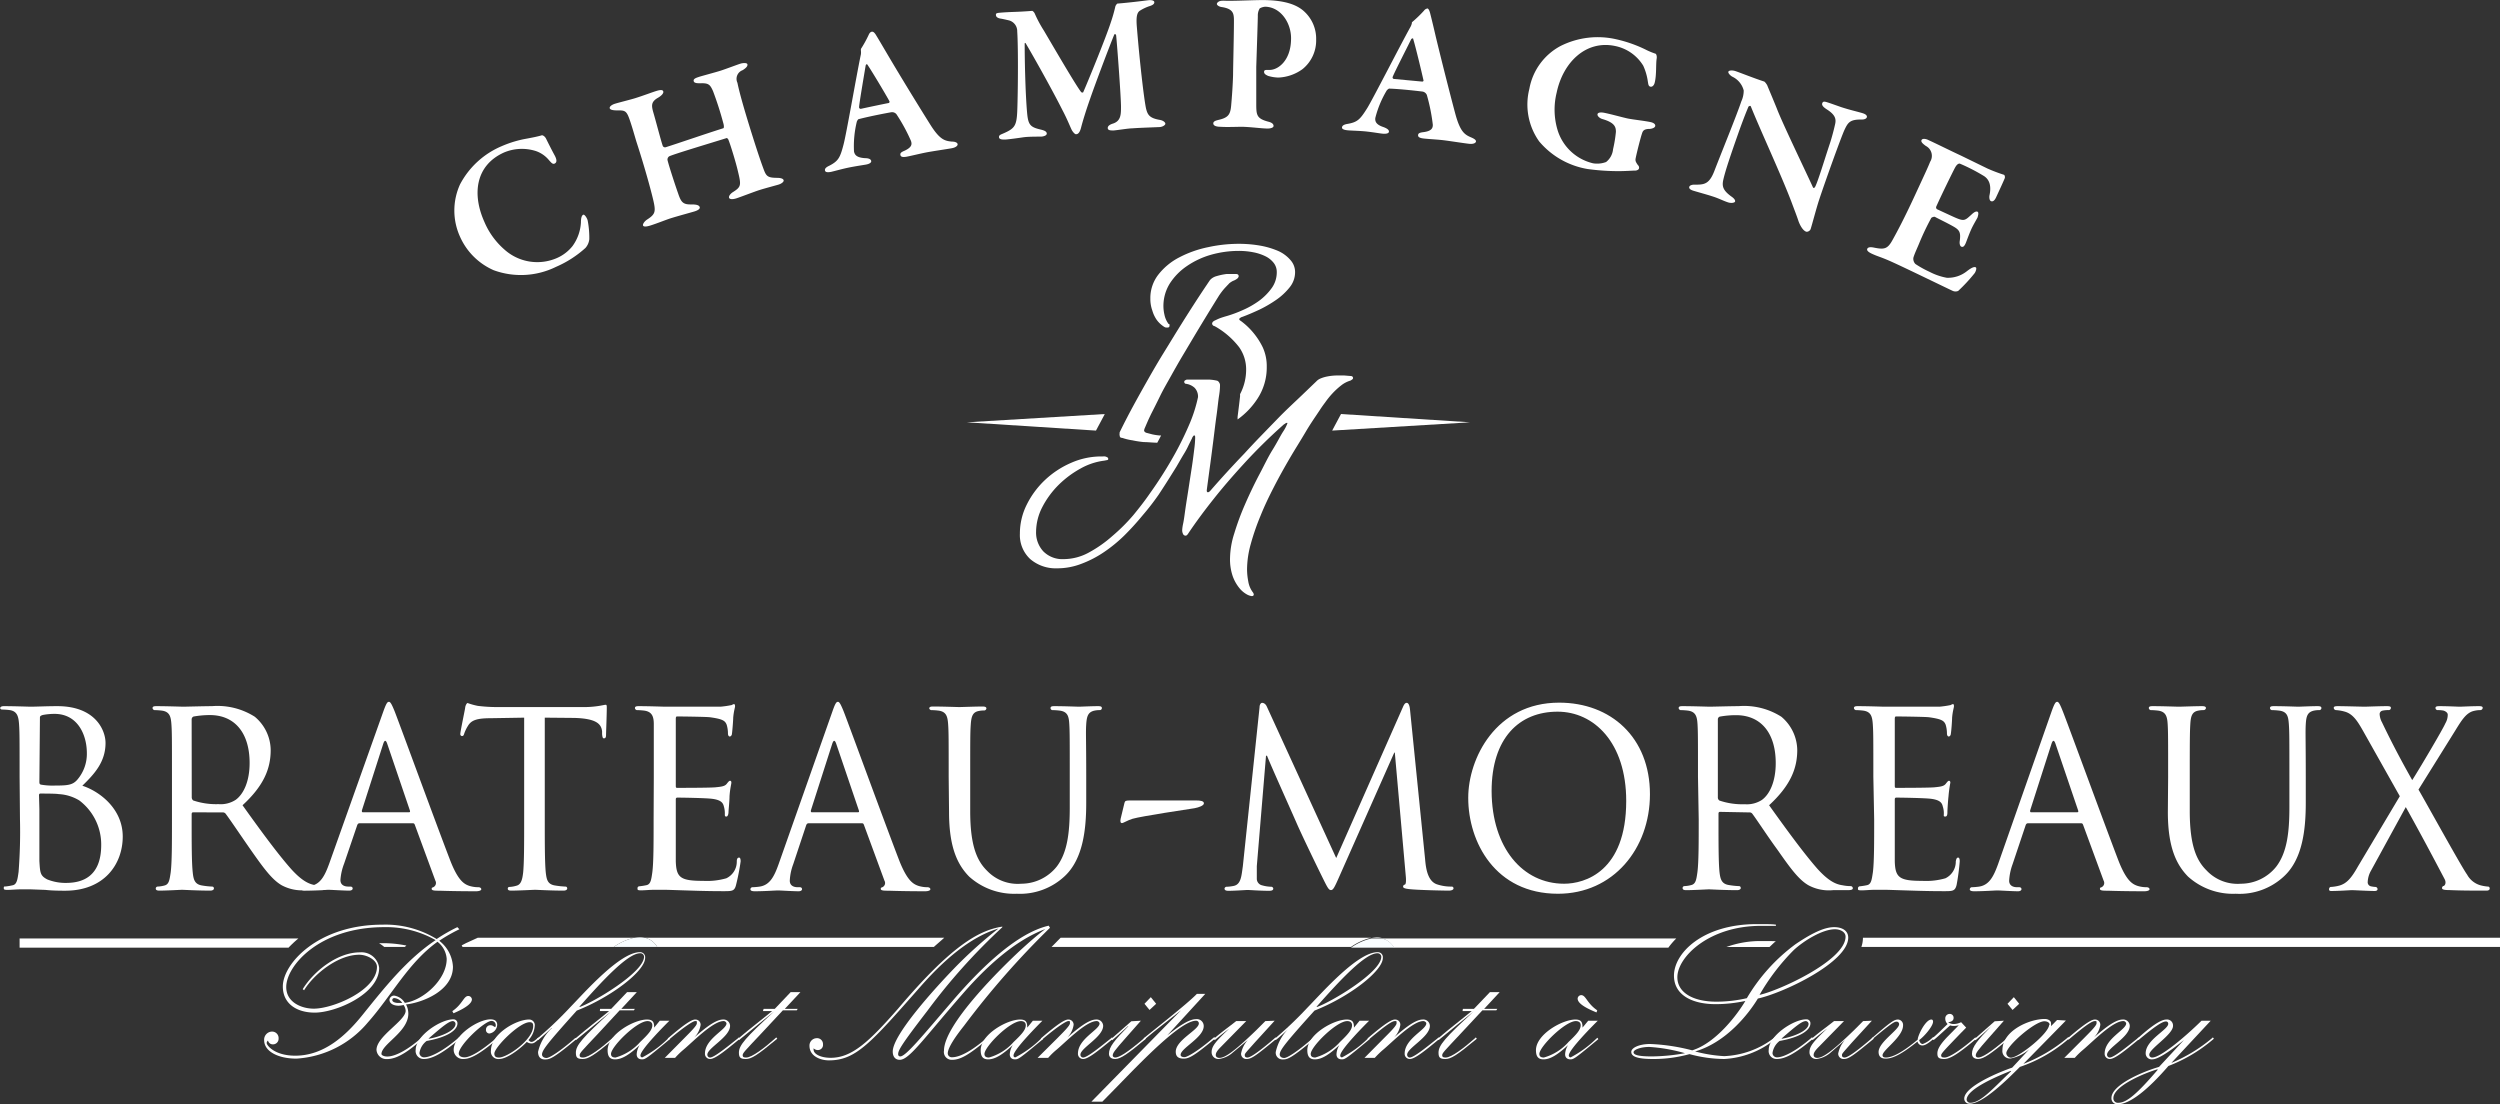 <svg xmlns="http://www.w3.org/2000/svg" viewBox="0 0 271.72 120.02"><rect x="0" y="0" width="271.72" height="120.02" fill="#333333" stroke="none"/><defs><style>.cls-1{fill:none;}.cls-2{fill:#fff;}.cls-3{fill:#f9fdff;}</style></defs><g id="Calque_2" data-name="Calque 2"><g id="Calque_1-2" data-name="Calque 1"><path class="cls-1" d="M34.85,108.08c1.65-.31,4-1.54,4.46-2.52a.68.68,0,0,0-.22,0C37.68,105.51,35.84,106.79,34.85,108.08Z"/><path class="cls-1" d="M46.65,105.38c-.39.4-.75.82-1.11,1.26A4.71,4.71,0,0,0,46.65,105.38Z"/><path class="cls-1" d="M183.9,106.25c0,.61,1.11,1,2.64,1a13.83,13.83,0,0,0,2.33-.21,23.63,23.63,0,0,1,3.42-4.17H187.6C185.18,103.83,183.9,105.45,183.9,106.25Z"/><path class="cls-1" d="M42.67,104.15q.63-.63,1.29-1.23h-2.2A3.22,3.22,0,0,1,42.67,104.15Z"/><path class="cls-1" d="M208.12,110.17l-.36-.31a2.76,2.76,0,0,1,.31.37Z"/><path class="cls-2" d="M71.43,102.92H101.5c.39-.35.76-.66,1.13-1H70.1A2.09,2.09,0,0,1,71.43,102.92Z"/><path class="cls-2" d="M114.29,102.92h32.55a6.27,6.27,0,0,1,2.21-1H115.28l-.07.07C114.89,102.31,114.6,102.62,114.29,102.92Z"/><path class="cls-2" d="M182.19,102h-32a2.07,2.07,0,0,1,1.32,1h29.82A8.14,8.14,0,0,1,182.19,102Z"/><path class="cls-2" d="M271.72,102.92v-1H202.48a3.13,3.13,0,0,1-.17,1Z"/><path class="cls-2" d="M192.41,102.28h-1a10.8,10.8,0,0,0-3.78.65h4.69c.23-.21.44-.43.69-.63Z"/><path class="cls-2" d="M41.2,102.52a3.78,3.78,0,0,1,.56.4H44l.17-.15A12.62,12.62,0,0,0,41.2,102.52Z"/><path class="cls-2" d="M50.18,102.75l.09.17H66.72a6.27,6.27,0,0,1,2.21-1h-17l-1.29.59Z"/><path class="cls-2" d="M32.43,102H2.13v1H31.36A12.54,12.54,0,0,1,32.43,102Z"/><path class="cls-3" d="M149.69,101.89a3.58,3.58,0,0,0-.64.07h1.17A2.26,2.26,0,0,0,149.69,101.89Z"/><path class="cls-3" d="M69.57,101.89a3.58,3.58,0,0,0-.64.07H70.1A2.26,2.26,0,0,0,69.57,101.89Z"/><path class="cls-3" d="M150.22,102h-1.17a6.27,6.27,0,0,0-2.21,1h4.7A2.07,2.07,0,0,0,150.22,102Z"/><path class="cls-3" d="M71.43,102.92a2.09,2.09,0,0,0-1.33-1H68.93a6.27,6.27,0,0,0-2.21,1Z"/><path class="cls-2" d="M49.93,101a17.82,17.82,0,0,0-2.19,1.25,3.8,3.8,0,0,1,1.49,2.82c0,2.65-3.39,3.92-5.1,4.1a2.15,2.15,0,0,1,.25,1c0,2-2.92,3.31-2.92,4.39,0,.1.22.27.63.27,1,0,2.43-.92,3.61-1.94l.14-.13.11.15-.13.1c-1.14,1-2.51,2.1-3.75,2.1a1.08,1.08,0,0,1-1.15-1c0-1.49,3.17-3.16,3.17-4.25a1.16,1.16,0,0,0-.23-.63,2.38,2.38,0,0,1-.53.08c-.57,0-1-.24-1-.65a.5.5,0,0,1,.51-.45A1.63,1.63,0,0,1,44,109c2-.27,4.55-2.53,4.55-4.78a2.58,2.58,0,0,0-1-1.86c-3.19,2.29-5,5.88-7.58,8.78a11,11,0,0,1-7.75,3.92c-2,0-3.51-.79-3.51-2a.88.88,0,0,1,.83-.94.71.71,0,0,1,.74.76.61.61,0,0,1-.62.63.53.53,0,0,1-.53-.41.3.3,0,0,0-.14.27c0,.24.84,1.37,3.1,1.37,3.13,0,5.52-2.19,7.35-4.48,2.33-2.89,4.78-6,7.91-8.08a10.9,10.9,0,0,0-5.58-1.41c-7.06,0-10.66,4.21-10.66,6.51,0,1.66,1.66,2.35,3,2.35,2.1,0,6.86-2,6.86-4.55,0-.74-1.09-1.31-1.92-1.31-2.31,0-4.92,2.09-6,3.86l-.15-.12c1.19-1.94,3.76-4,6.21-4a1.93,1.93,0,0,1,2.1,1.69c0,2.84-4.71,4.86-7,4.86-2,0-3.47-1-3.47-2.84,0-2.51,3.88-6.72,10.82-6.72a10.64,10.64,0,0,1,5.9,1.56,18.47,18.47,0,0,1,2.25-1.29Zm-7.29,7.7c0,.19.29.31.67.31h.41a1.17,1.17,0,0,0-.86-.53A.21.21,0,0,0,42.64,108.73Z"/><path class="cls-2" d="M50,112.9l-.12.1c-1.66,1.37-2.84,2.1-3.82,2.1a.87.87,0,0,1-.88-1c0-1.53,2.72-3.31,4.07-3.31a.43.43,0,0,1,.47.45c0,.66-.94,1.47-3.35,1.9a2,2,0,0,0-.78,1.31.49.49,0,0,0,.49.47c.8,0,2.23-.82,3.68-2.06l.14-.13Zm-3.41,0,0,0c1.19-.19,2.92-.84,2.92-1.62a.31.31,0,0,0-.3-.3C48.79,111,48.13,111.53,46.6,112.86Zm2.57-3c1.13-.77,1.23-1.65,1.74-1.65a.4.4,0,0,1,.39.37c0,.47-.8,1-2,1.51Z"/><path class="cls-2" d="M54.07,112.9,54,113c-1.88,1.57-2.84,2.1-3.63,2.1a1,1,0,0,1-1.06-1c0-1.57,2.65-3.31,4-3.31.43,0,.73.17.73.6a1,1,0,0,1-.84.94.38.38,0,0,1-.38-.43.47.47,0,0,1,.47-.47c.32,0,.38.18.49.18s.1-.08.1-.18a.46.46,0,0,0-.45-.47c-.78,0-3.57,2.65-3.57,3.55,0,.22.22.41.63.41.63,0,1.82-.7,3.41-2.06l.14-.13Z"/><path class="cls-2" d="M58.12,111.51a2.53,2.53,0,0,1-.68,1.53c.13.14.19.2.33.2s.29-.08.61-.36l.14-.13.11.15-.13.1c-.42.37-.53.41-.75.41a.83.83,0,0,1-.49-.17c-.78.82-2.19,1.86-3,1.86a.81.81,0,0,1-.9-.92c0-1.79,2.73-3.37,4.14-3.37A.61.61,0,0,1,58.12,111.51Zm-4.39,3c0,.33.18.43.51.43.9,0,3.71-1.94,3.71-3.41,0-.16,0-.43-.38-.43C56.44,111.1,53.73,113.84,53.73,114.51Z"/><path class="cls-2" d="M60,111.73l-.05,0c-.36.35-.75.72-1.34,1.21l-.13.1-.12-.12.15-.13c.91-.79,2-1.75,3.45-3.3,1.65-1.7,5.43-6,7.59-6a.55.55,0,0,1,.57.62c0,1.43-3.65,4.24-7.43,5.73-3.2,3.56-3.78,4.31-3.78,4.78,0,.16.15.37.49.37s1.53-.78,3-2.06l.14-.13.1.15-.12.1c-2.47,2.06-2.8,2.1-3.31,2.1s-.73-.35-.73-.82A5,5,0,0,1,60,111.73Zm3-2.28c1.49-.51,7-3.76,7-5.47a.39.39,0,0,0-.43-.37c-1.33,0-4.06,2.94-6.59,5.8Z"/><path class="cls-2" d="M65.22,109.65h1.21l1.73-1.82h1.06l-1.69,1.82H69l-.1.16H67.35L65,112.35c-1.78,1.89-2,2.1-2,2.34s.18.25.38.25c.62,0,2-1.06,3.13-2.06l.14-.13.1.15-.12.1c-2.06,1.71-2.69,2.1-3.29,2.1s-.75-.16-.75-.69c0-.8.71-1.62,3.82-4.47l0,0c-1.23,1-2.47,2-3.68,3l-.12.1-.12-.12.14-.13c1.16-1,2.39-1.92,3.57-2.9v0h-1Z"/><path class="cls-2" d="M72.76,110.94c-.37.36-3.15,3.14-3.15,3.77a.19.19,0,0,0,.21.21,11.8,11.8,0,0,0,2.75-2l.14-.13.11.15-.13.1c-2.41,2-2.55,2.1-2.92,2.1s-.57-.22-.57-.55a2,2,0,0,1,.33-1h0c-1.08,1-1.9,1.55-2.68,1.55-.61,0-.81-.37-.81-1,0-1.71,2.86-3.33,4.28-3.33.68,0,.78.33.78.88h0l.61-.75Zm-6.35,3.61c0,.25.14.39.49.39a5.62,5.62,0,0,0,2.69-1.7c.92-.87,1.31-1.34,1.31-1.81,0-.31-.23-.45-.53-.45C69.18,111,66.41,113.77,66.41,114.55Z"/><path class="cls-2" d="M74.33,112.88c.63-.64,1.41-1.39,1.41-1.66s0-.24-.19-.24-1.06.51-2.73,1.92l-.13.1-.12-.12.15-.13c1.71-1.47,2.47-1.94,2.83-1.94a.57.57,0,0,1,.6.58,2.5,2.5,0,0,1-.68,1.36h0c.8-.69,2.21-1.94,3.11-1.94a.71.71,0,0,1,.77.68c0,1.22-2.47,2.41-2.47,3.14a.3.3,0,0,0,.29.31c.47,0,2-1.27,3-2.06l.14-.13.1.15-.12.1c-1.39,1.14-2.55,2.1-3.1,2.1a.56.56,0,0,1-.57-.59c0-1.61,2.34-2.59,2.34-3.27a.31.31,0,0,0-.32-.26c-1.17,0-3.43,2.35-4.39,3.14a8.54,8.54,0,0,0-.88.86H72.25Z"/><path class="cls-2" d="M83,109.65h1.21l1.73-1.82H87l-1.7,1.82H86.7l-.1.16H85.09l-2.37,2.54c-1.78,1.89-2,2.1-2,2.34s.18.25.39.25c.61,0,2-1.06,3.12-2.06l.14-.13.11.15-.13.1c-2.06,1.71-2.69,2.1-3.28,2.1s-.76-.16-.76-.69c0-.8.71-1.62,3.82-4.47l0,0c-1.23,1-2.47,2-3.68,3l-.12.1-.12-.12.14-.13c1.16-1,2.39-1.92,3.57-2.9v0h-1Z"/><path class="cls-2" d="M108.93,100.79a65.34,65.34,0,0,0-8.14,9.08c-2.74,3.56-3.17,4.27-3.17,4.7a.22.22,0,0,0,.23.25c.59,0,2.35-2.15,5.65-6s7.11-7.43,10.48-8.21l.14.23a91.35,91.35,0,0,0-9.35,10.66c-.86,1.08-1.76,2.36-1.76,3a.43.43,0,0,0,.47.41c.94,0,2.29-.84,3.58-1.94l.14-.13.1.15-.12.1c-1.78,1.47-2.74,2.1-3.7,2.1a.85.85,0,0,1-.88-1c0-2.88,6.25-9,8.29-10.9.88-.8,1.76-1.59,2.72-2.31l0,0c-3.37,1.25-6.51,4.23-8.82,6.86-4.33,4.94-5.94,7.35-7,7.35-.47,0-.76-.33-.76-.9,0-1.83,4.61-6.9,6.64-9a47.84,47.84,0,0,1,4.85-4.37l0,0c-3.16.94-6.1,3.61-8.49,6.33-5.39,6.12-7,8-9.94,8-.88,0-2.11-.43-2.11-1.59a.8.8,0,0,1,.76-.82.64.64,0,0,1,.71.66.56.56,0,0,1-.57.63.65.65,0,0,1-.45-.19.48.48,0,0,0,0,.15c0,.47.76.88,1.86.88,2.33,0,4.21-1.8,7.31-5.33,5.59-6.6,8.64-8.52,11.35-8.93Z"/><path class="cls-2" d="M113.3,110.94c-.36.36-3.14,3.14-3.14,3.77a.18.18,0,0,0,.2.21,11.56,11.56,0,0,0,2.76-2l.14-.13.11.15-.13.1c-2.41,2-2.55,2.1-2.92,2.1s-.57-.22-.57-.55a2,2,0,0,1,.33-1h0c-1.08,1-1.9,1.55-2.68,1.55-.61,0-.81-.37-.81-1,0-1.71,2.86-3.33,4.28-3.33.68,0,.78.33.78.88h0l.61-.75ZM107,114.55c0,.25.14.39.49.39a5.62,5.62,0,0,0,2.69-1.7c.92-.87,1.31-1.34,1.31-1.81,0-.31-.23-.45-.53-.45C109.73,111,107,113.77,107,114.55Z"/><path class="cls-2" d="M114.88,112.88c.63-.64,1.41-1.39,1.41-1.66s0-.24-.19-.24-1.06.51-2.73,1.92l-.13.1-.12-.12.14-.13c1.72-1.47,2.47-1.94,2.84-1.94a.56.56,0,0,1,.59.58,2.48,2.48,0,0,1-.67,1.36h0c.8-.69,2.21-1.94,3.1-1.94a.71.71,0,0,1,.78.68c0,1.22-2.47,2.41-2.47,3.14a.3.3,0,0,0,.29.31c.47,0,2-1.27,3-2.06l.14-.13.1.15-.12.1c-1.39,1.14-2.55,2.1-3.1,2.1a.56.56,0,0,1-.58-.59c0-1.61,2.35-2.59,2.35-3.27a.31.31,0,0,0-.32-.26c-1.17,0-3.43,2.35-4.39,3.14a7.64,7.64,0,0,0-.88.86h-1.15Z"/><path class="cls-2" d="M124,110.94l-1.65,1.87c-1.23,1.39-1.41,1.64-1.41,1.92,0,.13.14.21.27.21.4,0,1.24-.47,3.1-2.06l.14-.13.1.15-.12.1c-1.81,1.51-2.63,2.1-3.22,2.1-.39,0-.68-.18-.68-.57,0-.74.59-1.45,2.11-3l-.05,0c-.53.51-1.1,1-1.59,1.43l-.12.1-.12-.12.14-.13,2.06-1.81Zm.94-1.17-.55-.67.69-.72.58.72Z"/><path class="cls-2" d="M124.29,112.88l.14-.13c1.21-1,4.55-3.59,5.66-4.73H131l-4.13,4.51,0,0c.86-.67,2.23-1.76,3.11-1.76a.75.75,0,0,1,.85.76c0,1.24-2.51,2.39-2.51,3.12,0,.17.17.25.43.25s1.39-.61,3.08-2.06l.15-.13.1.15-.12.1c-2.13,1.77-2.72,2.1-3.29,2.1s-.88-.2-.88-.75c0-1.27,2.51-2.37,2.51-3.07a.29.29,0,0,0-.3-.3c-1.7,0-6,4.51-8.56,7.14l-1.63,1.66h-1.19l9.74-9.93,0,0c-1.24,1-2.49,1.94-3.86,3.09l-.12.1Z"/><path class="cls-2" d="M138.54,110.94l-2.16,2.37c-.88,1-1.09,1.18-1.09,1.36s.09.27.29.27c.41,0,1.61-.94,2.92-2.06l.14-.13.1.15-.12.1c-2,1.65-2.59,2.1-3.1,2.1a.57.57,0,0,1-.63-.59,3,3,0,0,1,.73-1.47h0L134,114.39a2.82,2.82,0,0,1-1.53.71.73.73,0,0,1-.78-.75c0-.64.45-1.17,1.92-2.56l0,0c-.49.37-1,.78-1.45,1.15l-.12.1-.13-.12.15-.13c.71-.61,1.53-1.2,2.3-1.81h1.09l-2.72,2.77c-.47.47-.59.7-.59.92s.22.31.39.31c.57,0,1.51-.59,4-3l1-1Z"/><path class="cls-2" d="M140.13,111.73l0,0c-.36.35-.75.72-1.34,1.21l-.13.1-.12-.12.14-.13c.92-.79,2-1.75,3.45-3.3,1.66-1.7,5.43-6,7.6-6a.55.55,0,0,1,.57.62c0,1.43-3.65,4.24-7.43,5.73-3.21,3.56-3.78,4.31-3.78,4.78,0,.16.14.37.49.37s1.53-.78,3-2.06l.15-.13.1.15-.12.1c-2.47,2.06-2.8,2.1-3.31,2.1a.73.73,0,0,1-.74-.82A5.06,5.06,0,0,1,140.13,111.73Zm3-2.28c1.49-.51,7-3.76,7-5.47a.4.4,0,0,0-.43-.37c-1.33,0-4.07,2.94-6.6,5.8Z"/><path class="cls-2" d="M148.81,110.94c-.37.36-3.14,3.14-3.14,3.77a.18.18,0,0,0,.2.21,11.77,11.77,0,0,0,2.76-2l.14-.13.1.15-.12.1c-2.41,2-2.55,2.1-2.92,2.1s-.57-.22-.57-.55a2,2,0,0,1,.32-1h0c-1.08,1-1.89,1.55-2.67,1.55-.61,0-.82-.37-.82-1,0-1.71,2.86-3.33,4.29-3.33.67,0,.78.33.78.88h0l.61-.75Zm-6.35,3.61c0,.25.14.39.49.39a5.68,5.68,0,0,0,2.7-1.7c.91-.87,1.3-1.34,1.3-1.81,0-.31-.22-.45-.53-.45C145.24,111,142.46,113.77,142.46,114.55Z"/><path class="cls-2" d="M150.38,112.88c.64-.64,1.41-1.39,1.41-1.66s0-.24-.18-.24c-.33,0-1.06.51-2.74,1.92l-.12.1-.12-.12.14-.13c1.72-1.47,2.47-1.94,2.84-1.94a.56.56,0,0,1,.59.58,2.48,2.48,0,0,1-.67,1.36h0c.79-.69,2.2-1.94,3.1-1.94a.71.71,0,0,1,.78.68c0,1.22-2.47,2.41-2.47,3.14a.29.29,0,0,0,.28.31c.47,0,2-1.27,3-2.06l.15-.13.1.15-.13.1c-1.38,1.14-2.55,2.1-3.1,2.1a.56.56,0,0,1-.57-.59c0-1.61,2.35-2.59,2.35-3.27,0-.14-.17-.26-.33-.26-1.16,0-3.43,2.35-4.39,3.14a9.69,9.69,0,0,0-.88.86H148.3Z"/><path class="cls-2" d="M159,109.65h1.2l1.74-1.82H163l-1.69,1.82h1.43l-.11.16h-1.51l-2.37,2.54c-1.77,1.89-2,2.1-2,2.34s.19.25.39.25c.61,0,2-1.06,3.13-2.06l.14-.13.1.15-.12.1c-2.06,1.71-2.7,2.1-3.29,2.1s-.75-.16-.75-.69c0-.8.71-1.62,3.81-4.47l0,0c-1.22,1-2.47,2-3.67,3l-.13.1-.12-.12.15-.13c1.16-1,2.38-1.92,3.57-2.9v0h-1Z"/><path class="cls-2" d="M173.66,110.94c-.37.36-3.15,3.14-3.15,3.77a.19.19,0,0,0,.21.21,11.8,11.8,0,0,0,2.75-2l.15-.13.1.15-.12.1c-2.41,2-2.56,2.1-2.92,2.1s-.57-.22-.57-.55a2,2,0,0,1,.32-1h0c-1.08,1-1.9,1.55-2.67,1.55-.62,0-.82-.37-.82-1,0-1.71,2.86-3.33,4.29-3.33.67,0,.77.33.77.88h0l.62-.75Zm-6.35,3.61c0,.25.14.39.49.39a5.62,5.62,0,0,0,2.69-1.7c.92-.87,1.31-1.34,1.31-1.81,0-.31-.22-.45-.53-.45C170.09,111,167.31,113.77,167.31,114.55Zm6.21-4.51c-1.25-.51-2.05-1-2.05-1.51a.4.4,0,0,1,.39-.37c.51,0,.61.88,1.74,1.65Z"/><path class="cls-2" d="M193,112.9l-.12.1a9.56,9.56,0,0,1-5.47,2.1,14.67,14.67,0,0,1-3.78-.53,14.53,14.53,0,0,1-4,.53c-1.84,0-2.33-.33-2.33-.77s.84-.86,2.06-.86a21.27,21.27,0,0,1,4.56.69c2.57-.79,4.9-3.88,5.78-5.37a15.4,15.4,0,0,1-3.23.35c-2.57,0-4.53-1-4.53-3.1,0-2.45,3.12-5.6,9-5.6,1.21,0,1.66,0,2.08.06v.13l-1.63,0c-5.63,0-9.08,3.38-9.08,5.59,0,1.63,1.65,2.65,4.24,2.65a14.76,14.76,0,0,0,3.31-.38,19.73,19.73,0,0,1,5.31-5.88c2-1.35,3.24-1.84,4.18-1.84s1.53.43,1.53,1.14c0,2.66-7,6-9.82,6.62-1,1.65-3.41,4.75-6.82,5.75v0a15.56,15.56,0,0,0,3.15.51,9.51,9.51,0,0,0,5.37-1.94l.14-.13Zm-13.45,1.92a21.26,21.26,0,0,0,3.59-.35v0a18.16,18.16,0,0,0-3.88-.68c-.92,0-1.71.29-1.71.58S178.09,114.82,179.54,114.82ZM199.44,101c-1.36,0-3.36,1.23-4.47,2.25a23.56,23.56,0,0,0-3.73,4.88c2.1-.45,9.35-3.74,9.35-6.33C200.59,101.28,200,101,199.44,101Z"/><path class="cls-2" d="M197.06,112.9l-.13.1c-1.65,1.37-2.83,2.1-3.81,2.1a.86.86,0,0,1-.88-1c0-1.53,2.71-3.31,4.06-3.31a.42.42,0,0,1,.47.45c0,.66-.94,1.47-3.35,1.9a2,2,0,0,0-.77,1.31.48.48,0,0,0,.49.47c.79,0,2.22-.82,3.67-2.06l.14-.13Zm-3.41,0,0,0c1.18-.19,2.92-.84,2.92-1.62a.32.32,0,0,0-.31-.3C195.83,111,195.18,111.53,193.65,112.86Z"/><path class="cls-2" d="M203.45,110.94l-2.17,2.37c-.87,1-1.08,1.18-1.08,1.36s.08.27.29.27c.41,0,1.61-.94,2.92-2.06l.14-.13.1.15-.12.1c-2,1.65-2.59,2.1-3.1,2.1a.58.58,0,0,1-.64-.59,3,3,0,0,1,.74-1.47h0l-1.55,1.35a2.85,2.85,0,0,1-1.54.71.72.72,0,0,1-.77-.75c0-.64.45-1.17,1.92-2.56l0,0c-.49.37-1,.78-1.45,1.15l-.13.1-.12-.12.14-.13c.72-.61,1.54-1.2,2.31-1.81h1.08l-2.71,2.77c-.47.47-.59.7-.59.92s.22.31.38.31c.58,0,1.52-.59,4-3l1-1Z"/><path class="cls-2" d="M203.41,112.88l.14-.13c2-1.73,2.33-1.94,2.76-1.94a.59.59,0,0,1,.53.64c0,1.26-2.23,2.67-2.23,3.24,0,.19.14.25.37.25.77,0,1.94-.68,3.45-1.94,0-.43.84-2.19,1.49-2.19.1,0,.18.07.18.23,0,.51-1,1.65-1.51,2,.06.27.21.43.39.43a2.9,2.9,0,0,0,1-.63l.14-.13.11.15-.13.1c-.51.43-.87.67-1.16.67a.54.54,0,0,1-.53-.43c-1.39,1.11-2.53,1.86-3.45,1.86-.45,0-.78-.18-.78-.73,0-1.06,2.23-2.41,2.23-3a.27.27,0,0,0-.25-.29c-.26,0-.49.1-2.53,1.8l-.12.1Z"/><path class="cls-2" d="M210,112.88l.14-.13c.43-.36,1.07-1,1.54-1.45a.77.77,0,0,1-.25-.57.48.48,0,0,1,.47-.53.41.41,0,0,1,.43.45c0,.31-.31.43-.59.45a1,1,0,0,0,.59.2,1.9,1.9,0,0,0,.82-.2l.55.59-.6.61c-1.65,1.72-2.12,2.19-2.12,2.39s.1.25.39.25c.51,0,1.82-.88,3.18-2.06l.15-.13.1.15-.12.1c-1.9,1.59-2.74,2.1-3.37,2.1s-.74-.2-.74-.61.25-.94,1.15-1.86l1.18-1.2,0,0a2,2,0,0,1-.53.08,1.27,1.27,0,0,1-.41-.06c-.59.51-1.22,1.12-1.67,1.49l-.13.1Z"/><path class="cls-2" d="M217.8,110.94l-1.65,1.87c-1.23,1.39-1.41,1.64-1.41,1.92,0,.13.14.21.26.21.41,0,1.25-.47,3.11-2.06l.14-.13.1.15-.12.1c-1.82,1.51-2.63,2.1-3.23,2.1-.38,0-.67-.18-.67-.57,0-.74.59-1.45,2.1-3l0,0c-.53.51-1.1,1-1.59,1.43l-.12.1-.12-.12.14-.13,2.06-1.81Zm.94-1.17-.55-.67.69-.72.58.72Z"/><path class="cls-2" d="M224.54,110.92l-4.62,4.71,0,0a16.86,16.86,0,0,0,4.74-2.79l.14-.13.11.15-.13.1a15.79,15.79,0,0,1-5.24,3c-1.31,1.31-4,4-5.45,4a.55.55,0,0,1-.6-.55c0-1.35,3.94-2.94,5.21-3.37l1.86-2,0,0a4.38,4.38,0,0,1-2,1,.81.81,0,0,1-.92-.92c0-2.08,2.9-3.37,4.61-3.37.35,0,.67.19.67.45a1.47,1.47,0,0,1,0,.33h0l.66-.67Zm-6,5.47c-1,.41-4.79,1.9-4.79,3.14a.39.39,0,0,0,.43.33c1.12,0,2.59-1.72,4.41-3.43Zm4.23-5c0-.25-.26-.39-.57-.39-1.06,0-4.14,2.71-4.14,3.47a.53.53,0,0,0,.51.49C219.43,114.94,222.72,112.3,222.72,111.37Z"/><path class="cls-2" d="M226.46,112.88c.63-.64,1.41-1.39,1.41-1.66s0-.24-.19-.24c-.32,0-1.06.51-2.73,1.92l-.13.1-.12-.12.15-.13c1.71-1.47,2.47-1.94,2.83-1.94a.57.57,0,0,1,.6.58,2.5,2.5,0,0,1-.68,1.36h0c.8-.69,2.21-1.94,3.11-1.94a.71.71,0,0,1,.77.68c0,1.22-2.47,2.41-2.47,3.14a.3.3,0,0,0,.29.31c.47,0,2-1.27,3-2.06l.14-.13.1.15-.12.1c-1.39,1.14-2.55,2.1-3.1,2.1a.56.56,0,0,1-.57-.59c0-1.61,2.34-2.59,2.34-3.27a.31.31,0,0,0-.32-.26c-1.17,0-3.43,2.35-4.39,3.14a8.54,8.54,0,0,0-.88.86h-1.14Z"/><path class="cls-2" d="M232.32,112.88l.14-.13c1.12-1,2.31-1.94,3-1.94a.65.65,0,0,1,.72.7c0,.94-2.58,2.47-2.58,3.12a.3.3,0,0,0,.33.31c.88,0,3.49-2.17,5.35-4h1L236,115.53h0a17.24,17.24,0,0,0,4.37-2.65l.15-.13.1.15-.12.1a16.58,16.58,0,0,1-4.82,2.86c-2.15,2.49-4.15,4.16-5.51,4.16a.64.64,0,0,1-.68-.69c0-1.39,3.33-2.84,5.17-3.37l2.71-2.92,0,0c-1.73,1.39-2.88,2.1-3.45,2.1a.65.65,0,0,1-.71-.67c0-1.45,2.45-2.55,2.45-3.19a.24.24,0,0,0-.25-.26c-.41,0-1.26.59-2.86,1.92l-.12.1Zm2.16,3.34c-1.14.33-4.78,1.76-4.78,3.13a.48.48,0,0,0,.54.51c.91,0,2.06-1,4.28-3.59Z"/><path class="cls-2" d="M2.13,84.42c0-4.12,0-4.87-.06-5.71s-.2-1.4-1-1.53a7.56,7.56,0,0,0-.85-.06c-.09,0-.2-.06-.2-.16s.11-.21.4-.21c1.13,0,2.75.06,2.89.06.59,0,1.76-.06,2.92-.06,4.17,0,5.24,2.65,5.24,4,0,2.09-1.24,3.4-2.52,4.65,1.9.62,4.39,2.52,4.39,5.52s-2,5.89-6.26,5.89c-.45,0-1.36,0-2.16-.09l-1.61-.06c-.06,0-.51,0-1,0s-1.11.06-1.5.06-.4-.06-.4-.22.06-.15.2-.15a6.71,6.71,0,0,0,.76-.13c.48-.09.54-.69.65-1.46a56.46,56.46,0,0,0,.15-5.74ZM4.28,85c0,.19.06.25.17.28A7.33,7.33,0,0,0,6,85.38c1.39,0,1.93-.06,2.44-.68a4.31,4.31,0,0,0,1-2.84c0-2-1-4.27-3.51-4.27a6.93,6.93,0,0,0-1.28.12c-.22.07-.31.13-.31.28Zm0,2.93c0,2.06,0,5.24,0,5.65.08,1.28.08,1.59.85,2a5.35,5.35,0,0,0,2.18.38C9,95.93,11,95.24,11,91.84A6,6,0,0,0,8.62,87a4.79,4.79,0,0,0-2.24-.69c-.31-.06-1.56-.06-2-.06-.08,0-.14.06-.14.18Z"/><path class="cls-2" d="M18.69,84.42c0-4.12,0-4.87-.06-5.71s-.2-1.34-1-1.47a7.56,7.56,0,0,0-.85-.06.25.25,0,0,1-.2-.22c0-.15.11-.21.4-.21,1.13,0,2.8.06,2.95.06s2.35-.06,3.11-.06a7.55,7.55,0,0,1,4.65,1.15,4.77,4.77,0,0,1,1.73,3.62c0,2-.73,3.86-3.06,6,2,2.8,3.77,5.21,5.22,6.86,1.33,1.5,2.15,1.75,2.78,1.84a4.29,4.29,0,0,0,.88.09.23.23,0,0,1,.22.22c0,.16-.14.22-.59.22H33.29a4.7,4.7,0,0,1-2.67-.53c-1.07-.62-2-1.9-3.4-3.9-1-1.43-2.15-3.15-2.69-3.87a.38.38,0,0,0-.34-.15L21,88.29c-.11,0-.17.06-.17.21v.63c0,2.56,0,4.61.12,5.71.08.77.22,1.27,1,1.4a8.7,8.7,0,0,0,1.1.12c.17,0,.2.13.2.22s-.11.22-.4.22c-1.36,0-2.94-.09-3.06-.09s-1.7.09-2.46.09c-.26,0-.4-.06-.4-.22a.21.21,0,0,1,.2-.22,3.34,3.34,0,0,0,.76-.12c.49-.13.54-.63.66-1.4.14-1.1.14-3.19.14-5.74Zm2.15,2.24A.43.43,0,0,0,21,87a7.76,7.76,0,0,0,2.75.4,3,3,0,0,0,1.87-.47c.85-.62,1.51-2,1.51-4,0-3.31-1.65-5.21-4.31-5.21a10.12,10.12,0,0,0-1.79.16.34.34,0,0,0-.2.31Z"/><path class="cls-2" d="M41.68,77.28c.32-.88.43-1,.6-1s.34.37.6,1c.45,1.13,4.45,12.07,6,16.1.9,2.37,1.58,2.71,2.12,2.9a3.32,3.32,0,0,0,1,.15c.14,0,.31.07.31.22s-.29.22-.57.22-2.21,0-3.94-.06c-.48,0-.88,0-.88-.19s.06-.12.17-.19a.51.51,0,0,0,.23-.71l-2.24-6.09c-.06-.12-.09-.15-.23-.15H39.08c-.12,0-.2.06-.26.22L37.4,93.87A6.09,6.09,0,0,0,37,95.65c0,.53.42.71.85.71h.22c.2,0,.26.1.26.22s-.14.22-.37.22c-.6,0-2-.09-2.24-.09s-1.5.09-2.52.09c-.32,0-.49-.06-.49-.22a.24.24,0,0,1,.23-.22,6.68,6.68,0,0,0,.74-.06c1.13-.15,1.61-1.09,2.1-2.43Zm2.78,11c.12,0,.12-.07.09-.19l-2.47-7.27q-.21-.6-.42,0l-2.33,7.27c0,.12,0,.19.09.19Z"/><path class="cls-2" d="M59.21,89.1c0,2.55,0,4.64.11,5.74.09.77.2,1.27,1,1.4a8.92,8.92,0,0,0,1.13.12c.17,0,.2.13.2.22s-.11.22-.4.22c-1.36,0-2.95-.09-3.09-.09s-1.84.09-2.58.09c-.28,0-.39-.06-.39-.22a.17.17,0,0,1,.19-.18,3.19,3.19,0,0,0,.74-.13c.51-.12.65-.66.74-1.43.11-1.1.11-3.19.11-5.74V78l-3.6.06c-1.56,0-2.15.22-2.52.85a4.17,4.17,0,0,0-.4.84c-.06.22-.14.25-.25.25a.2.2,0,0,1-.17-.22c0-.28.51-2.65.53-2.87s.17-.5.26-.5a7.36,7.36,0,0,0,1.11.31,17.26,17.26,0,0,0,2,.13h9.41a10.32,10.32,0,0,0,1.79-.13c.37-.06.6-.12.71-.12s.11.15.11.31c0,.81-.08,2.71-.08,3s-.12.34-.23.34-.17-.09-.2-.47l0-.28c-.08-.81-.62-1.4-3-1.47L59.21,78Z"/><path class="cls-2" d="M71.06,84.42c0-4.12,0-4.87,0-5.71s-.2-1.34-1-1.47a7.73,7.73,0,0,0-.85-.06.25.25,0,0,1-.2-.22c0-.15.11-.21.39-.21,1.14,0,2.75.06,2.9.06s5.38,0,6,0a10.31,10.31,0,0,0,1.13-.16c.12,0,.23-.12.34-.12s.12.12.12.25-.14.5-.2,1.24c0,.25-.09,1.44-.14,1.75,0,.13-.12.28-.23.28s-.2-.12-.2-.34a3.28,3.28,0,0,0-.14-.94c-.17-.43-.42-.62-1.79-.81-.42-.06-3.31-.09-3.6-.09-.11,0-.14.09-.14.28v7.2c0,.19,0,.28.14.28.32,0,3.6,0,4.17-.06s1-.09,1.22-.37.28-.34.37-.34.14.06.14.21-.14.6-.2,1.47c0,.53-.11,1.53-.11,1.71s-.06.5-.23.5-.17-.09-.17-.25a2.62,2.62,0,0,0-.11-.87c-.09-.37-.31-.69-1.28-.81-.68-.09-3.34-.13-3.77-.13-.14,0-.17.1-.17.19V89.1c0,.9,0,4,0,4.52.06,1.78.51,2.12,3,2.12a7.57,7.57,0,0,0,2.49-.28,2,2,0,0,0,1.14-1.84c0-.31.11-.41.25-.41s.17.22.17.41A24.74,24.74,0,0,1,80,96.18c-.17.68-.42.68-1.39.68-1.87,0-3.31-.06-4.33-.09s-1.71-.06-2.07-.06c-.06,0-.54,0-1.08,0s-1.05.06-1.45.06-.39-.06-.39-.22a.2.2,0,0,1,.19-.22,6.83,6.83,0,0,0,.77-.12c.48-.09.54-.63.65-1.4.14-1.1.14-3.19.14-5.74Z"/><path class="cls-2" d="M90.49,77.28c.31-.88.42-1,.59-1s.34.37.6,1c.45,1.13,4.45,12.07,6,16.1.91,2.37,1.59,2.71,2.13,2.9a3.26,3.26,0,0,0,1,.15c.14,0,.31.07.31.22s-.28.22-.57.22-2.21,0-3.94-.06c-.48,0-.88,0-.88-.19s.06-.12.17-.19a.5.5,0,0,0,.23-.71l-2.24-6.09c-.06-.12-.08-.15-.23-.15H87.88c-.11,0-.2.06-.26.22l-1.41,4.24a5.83,5.83,0,0,0-.37,1.78c0,.53.42.71.85.71h.23c.19,0,.25.1.25.22s-.14.22-.37.22c-.59,0-2-.09-2.24-.09s-1.5.09-2.52.09c-.31,0-.48-.06-.48-.22a.23.23,0,0,1,.22-.22,6.68,6.68,0,0,0,.74-.06c1.14-.15,1.62-1.09,2.1-2.43Zm2.78,11c.11,0,.11-.07.08-.19l-2.47-7.27q-.21-.6-.42,0l-2.33,7.27c0,.12,0,.19.09.19Z"/><path class="cls-2" d="M103.11,84.42c0-4.12,0-4.87-.06-5.71s-.2-1.34-1-1.47a7.56,7.56,0,0,0-.85-.06A.26.26,0,0,1,101,77c0-.15.12-.21.4-.21,1.13,0,2.64.06,2.86.06s1.79-.06,2.53-.06c.28,0,.42.06.42.21a.25.25,0,0,1-.23.22,2.72,2.72,0,0,0-.62.06c-.65.13-.79.6-.85,1.47s-.06,1.59-.06,5.71v3.71c0,3.84.77,5.43,1.85,6.49A4.6,4.6,0,0,0,111,96.05a4.94,4.94,0,0,0,3.86-1.87c1.16-1.53,1.41-3.71,1.41-6.42V84.42c0-4.12,0-4.87-.05-5.71s-.17-1.34-1-1.47a7.39,7.39,0,0,0-.85-.06.22.22,0,0,1-.19-.22c0-.15.11-.21.39-.21,1.11,0,2.55.06,2.7.06s1.36-.06,2.09-.06c.29,0,.4.06.4.21a.22.22,0,0,1-.2.22,2.72,2.72,0,0,0-.62.06c-.68.16-.82.6-.88,1.47s0,1.59,0,5.71v2.84c0,2.87-.34,6.08-2.32,7.95a7.1,7.1,0,0,1-5.22,1.93,7.31,7.31,0,0,1-5.19-1.87c-1.22-1.25-2.18-3.09-2.18-7Z"/><path class="cls-2" d="M130,87c.48,0,.85.06.85.31s-.54.44-1,.53c-.77.12-5.78.87-6.75,1.15-.54.16-1,.47-1.16.47s-.2-.18-.14-.47l.42-1.74c.06-.22.17-.25.63-.25Z"/><path class="cls-2" d="M154.89,93.37c.08.94.25,2.37,1.27,2.74a4.81,4.81,0,0,0,1.62.25.19.19,0,0,1,.2.19c0,.16-.23.25-.51.25-.57,0-3.35-.06-4.26-.16-.59-.06-.71-.15-.71-.28a.22.22,0,0,1,.17-.21c.15,0,.17-.44.12-.94L151.6,81.8h-.06l-6,13.53c-.51,1.16-.65,1.41-.88,1.41s-.37-.25-.85-1.22c-.65-1.31-2.3-4.71-2.92-6.14-.74-1.69-2.75-6.15-3.18-7.24h-.11l-1,12c0,.4,0,.9,0,1.34a.74.74,0,0,0,.59.75,3.91,3.91,0,0,0,1,.15.23.23,0,0,1,.2.19c0,.19-.17.25-.46.25-.93,0-2.12-.09-2.32-.09s-1.42.09-2.1.09c-.25,0-.42-.06-.42-.25a.24.24,0,0,1,.25-.19,4.6,4.6,0,0,0,.74-.09c.82-.16.85-1.12,1-2.12l1.82-17.31c0-.28.14-.47.28-.47s.37.09.51.41l7.54,16.46,7.26-16.43c.11-.25.23-.44.4-.44s.31.22.36.72Z"/><path class="cls-2" d="M169.46,76.37c5.62,0,9.87,3.78,9.87,9.95,0,5.93-4,10.82-10,10.82-6.83,0-9.75-5.64-9.75-10.41C159.57,82.45,162.57,76.37,169.46,76.37ZM170,96.05c2.24,0,6.75-1.31,6.75-9,0-6.36-3.52-9.7-7.46-9.7-4.17,0-7.17,2.87-7.17,8.64C162.15,92.18,165.52,96.05,170,96.05Z"/><path class="cls-2" d="M184.55,84.42c0-4.12,0-4.87-.05-5.71s-.2-1.34-1-1.47a7.73,7.73,0,0,0-.85-.06.25.25,0,0,1-.2-.22c0-.15.11-.21.39-.21,1.14,0,2.81.06,3,.06s2.36-.06,3.12-.06a7.55,7.55,0,0,1,4.65,1.15,4.8,4.8,0,0,1,1.73,3.62c0,2-.74,3.86-3.06,6,2,2.8,3.77,5.21,5.21,6.86,1.34,1.5,2.16,1.75,2.78,1.84a4.41,4.41,0,0,0,.88.09.24.24,0,0,1,.23.22c0,.16-.14.22-.6.22h-1.56a4.67,4.67,0,0,1-2.66-.53c-1.08-.62-2-1.9-3.4-3.9-1.05-1.43-2.16-3.15-2.7-3.87a.37.37,0,0,0-.34-.15l-3.17-.06c-.12,0-.17.06-.17.21v.63c0,2.56,0,4.61.11,5.71.09.77.23,1.27,1,1.4a8.64,8.64,0,0,0,1.11.12c.17,0,.2.13.2.22s-.12.22-.4.22c-1.36,0-2.95-.09-3.06-.09s-1.7.09-2.47.09c-.25,0-.39-.06-.39-.22a.2.2,0,0,1,.19-.22,3.43,3.43,0,0,0,.77-.12c.48-.13.54-.63.65-1.4.14-1.1.14-3.19.14-5.74Zm2.16,2.24a.4.4,0,0,0,.17.35,7.72,7.72,0,0,0,2.75.4,3,3,0,0,0,1.87-.47c.85-.62,1.5-2,1.5-4,0-3.31-1.64-5.21-4.31-5.21a10,10,0,0,0-1.78.16.32.32,0,0,0-.2.31Z"/><path class="cls-2" d="M203.61,84.42c0-4.12,0-4.87-.06-5.71s-.2-1.34-1-1.47a7.56,7.56,0,0,0-.85-.06.26.26,0,0,1-.2-.22c0-.15.12-.21.4-.21,1.13,0,2.75.06,2.89.06s5.39,0,6,0a10.7,10.7,0,0,0,1.13-.16c.11,0,.23-.12.34-.12s.11.12.11.25-.14.5-.2,1.24c0,.25-.08,1.44-.14,1.75,0,.13-.11.28-.22.28s-.2-.12-.2-.34a3.28,3.28,0,0,0-.14-.94c-.17-.43-.43-.62-1.79-.81-.43-.06-3.32-.09-3.6-.09-.11,0-.14.09-.14.28v7.2c0,.19,0,.28.14.28.31,0,3.6,0,4.17-.06s1-.09,1.22-.37.28-.34.36-.34.15.06.15.21a13.85,13.85,0,0,0-.2,1.47c-.06.53-.12,1.53-.12,1.71s0,.5-.22.5-.17-.09-.17-.25a2.41,2.41,0,0,0-.12-.87c-.08-.37-.31-.69-1.27-.81-.68-.09-3.35-.13-3.77-.13-.14,0-.17.1-.17.19V89.1c0,.9,0,4,0,4.52.05,1.78.51,2.12,3,2.12a7.6,7.6,0,0,0,2.5-.28,2,2,0,0,0,1.13-1.84c.06-.31.12-.41.26-.41s.17.22.17.41a24.74,24.74,0,0,1-.34,2.56c-.17.68-.43.68-1.39.68-1.87,0-3.32-.06-4.34-.09s-1.7-.06-2.07-.06c-.05,0-.54,0-1.08,0s-1,.06-1.44.06-.4-.06-.4-.22a.21.21,0,0,1,.2-.22,6.83,6.83,0,0,0,.77-.12c.48-.09.53-.63.65-1.4.14-1.1.14-3.19.14-5.74Z"/><path class="cls-2" d="M223,77.28c.32-.88.43-1,.6-1s.34.37.59,1c.46,1.13,4.46,12.07,6,16.1.9,2.37,1.58,2.71,2.12,2.9a3.3,3.3,0,0,0,1,.15c.15,0,.32.07.32.22s-.29.22-.57.22-2.21,0-3.94-.06c-.48,0-.88,0-.88-.19s.06-.12.17-.19a.51.51,0,0,0,.23-.71l-2.24-6.09c-.06-.12-.09-.15-.23-.15h-5.75c-.12,0-.2.06-.26.22l-1.42,4.24a6.15,6.15,0,0,0-.37,1.78c0,.53.43.71.85.71h.23c.2,0,.26.1.26.22s-.15.22-.37.22c-.6,0-2-.09-2.24-.09s-1.5.09-2.52.09c-.32,0-.49-.06-.49-.22a.24.24,0,0,1,.23-.22,6.68,6.68,0,0,0,.74-.06c1.13-.15,1.61-1.09,2.1-2.43Zm2.78,11c.12,0,.12-.07.09-.19l-2.47-7.27q-.21-.6-.42,0l-2.33,7.27c0,.12,0,.19.09.19Z"/><path class="cls-2" d="M235.65,84.42c0-4.12,0-4.87-.05-5.71s-.2-1.34-1-1.47a7.73,7.73,0,0,0-.85-.06.25.25,0,0,1-.2-.22c0-.15.11-.21.4-.21,1.13,0,2.63.06,2.86.06s1.78-.06,2.52-.06c.29,0,.43.06.43.21a.26.26,0,0,1-.23.22,2.72,2.72,0,0,0-.62.06c-.66.13-.8.6-.85,1.47S238,80.3,238,84.42v3.71c0,3.84.76,5.43,1.84,6.49a4.62,4.62,0,0,0,3.72,1.43,4.92,4.92,0,0,0,3.85-1.87c1.16-1.53,1.42-3.71,1.42-6.42V84.42c0-4.12,0-4.87-.06-5.71s-.17-1.34-1-1.47a7.56,7.56,0,0,0-.85-.06.23.23,0,0,1-.2-.22c0-.15.11-.21.4-.21,1.1,0,2.55.06,2.69.06s1.36-.06,2.1-.06c.28,0,.4.06.4.21a.23.23,0,0,1-.2.22,2.84,2.84,0,0,0-.63.06c-.68.16-.82.6-.87,1.47s0,1.59,0,5.71v2.84c0,2.87-.34,6.08-2.33,7.95A7.07,7.07,0,0,1,243,97.14a7.29,7.29,0,0,1-5.19-1.87c-1.22-1.25-2.19-3.09-2.19-7Z"/><path class="cls-2" d="M260.83,86.54l-4-7.11c-.57-1-1.05-1.78-1.9-2.06a4.49,4.49,0,0,0-1.05-.19.26.26,0,0,1-.23-.25c0-.12.11-.18.43-.18.7,0,2.72.06,2.92.06s1.58-.06,2.43-.06c.34,0,.43.06.43.18a.24.24,0,0,1-.23.25,2.73,2.73,0,0,0-.68.06.38.38,0,0,0-.31.41,2.05,2.05,0,0,0,.26.87c1,2.09,2,4,3.28,6.27.74-1.15,3.38-5.61,3.6-6.17a1.84,1.84,0,0,0,.26-.94c0-.19-.17-.34-.43-.44a3,3,0,0,0-.68-.06.23.23,0,0,1-.22-.25c0-.12.11-.18.42-.18.94,0,2,.06,2.21.06s1.25-.06,2.1-.06c.29,0,.4.06.4.18a.26.26,0,0,1-.26.25,2.93,2.93,0,0,0-.85.13c-.71.25-1.16.93-1.87,2.09l-4,6.42c.49.81,4.74,8.52,5.28,9.23a2.4,2.4,0,0,0,1.42,1.16,4.34,4.34,0,0,0,.85.15c.14,0,.19.1.19.22s-.11.22-.34.22c-1.53,0-2.72,0-4.08-.06-.65,0-.76-.1-.76-.22a.23.23,0,0,1,.14-.22c.14,0,.37-.31.14-.75-1.36-2.59-2.72-5.14-4.22-7.83l-3.83,7a2.72,2.72,0,0,0-.31,1.18.45.45,0,0,0,.39.44,2.64,2.64,0,0,0,.46.06.24.24,0,0,1,.22.25c0,.13-.14.19-.31.19-.59,0-2.24-.09-2.46-.09s-1.45.09-2.27.09c-.2,0-.23-.09-.23-.19s.06-.25.2-.25a4.59,4.59,0,0,0,.93-.15c.74-.22,1.25-.72,2-2.06Z"/><path class="cls-2" d="M57.29,15.06c.52-.1,1.07-.2,1.55-.34.13-.07.4.1.53.39.27.55.61,1.22.91,1.77s.22.8,0,.9-.38-.12-.61-.37a3.18,3.18,0,0,0-1.45-1,5,5,0,0,0-3.43.16c-3.12,1.4-3.49,4.54-2.15,7.53a8.23,8.23,0,0,0,2.16,3,5.34,5.34,0,0,0,5.72.95,4.43,4.43,0,0,0,1.71-1.31,4.81,4.81,0,0,0,.91-2.55c0-.54.1-.78.25-.85s.45.41.49.66a10,10,0,0,1,.17,2,1.7,1.7,0,0,1-.42.95A11.6,11.6,0,0,1,60.44,29a8.63,8.63,0,0,1-6.78.37A7.12,7.12,0,0,1,50,25.73a6.86,6.86,0,0,1,0-5.69,9.12,9.12,0,0,1,4.52-4.15A12,12,0,0,1,57.29,15.06Z"/><path class="cls-2" d="M72.36,16c1.4-.44,4.09-1.38,6.25-2.06.08,0,.1-.25,0-.57A36.19,36.19,0,0,0,77.5,9.91c-.32-.72-.48-.89-1.38-.86-.31,0-.66,0-.72-.22s.12-.33.59-.48c.27-.09,1.81-.5,2.34-.67s1.93-.7,2.18-.77.67-.1.72.07-.08.38-.52.65A1,1,0,0,0,80.15,9c.2,1,.72,2.87,1.64,5.79.63,2,1,3.06,1.26,3.74s.5.79,1.41.8c.4,0,.66.09.71.25s-.2.38-.57.49-1.48.4-2.1.6c-.45.14-2.06.76-2.47.89s-.74.11-.79-.07.15-.44.42-.61c.92-.58.91-.76.53-2.32-.19-.84-.78-2.78-1-3.32C79.14,15.07,79,15,79,15c-1.65.52-5.88,1.78-6.28,2a.43.43,0,0,0-.17.4c.19.77.93,3,1.15,3.61.33,1,.55,1.23,1.47,1.21.47,0,.81.06.88.29s-.31.39-.57.47-1.87.52-2.6.75c-.47.15-1.49.56-2.19.78-.54.17-.75.12-.8,0s.11-.42.43-.64c.83-.53.94-.81.77-1.71s-1-3.94-1.92-6.76c-.19-.62-.5-1.76-.8-2.57s-.51-.84-1.26-.83c-.51,0-.79-.07-.84-.23s.18-.37.55-.49c.56-.17,1.71-.45,2.25-.62.86-.27,1.77-.62,2.26-.77s.71-.13.76.05-.15.43-.55.67c-.81.46-.75.87-.5,1.72s.85,3.16,1,3.54A.27.27,0,0,0,72.36,16Z"/><path class="cls-2" d="M95.23,3.84c.29.47.88,1.48,1.31,2.21,1.8,3.05,4,6.59,4.62,7.57,1,1.57,1.54,1.7,2.3,1.77.38,0,.59.12.62.27s-.15.36-.63.45-2.13.33-2.79.46-1.51.34-2.06.45-.71,0-.74-.19.09-.3.48-.46c.82-.39.78-.73.67-1.06a19.1,19.1,0,0,0-1.58-2.9.62.62,0,0,0-.57-.21c-2.24.41-3.25.68-3.54.75-.06,0-.16.19-.19.26a11.17,11.17,0,0,0-.31,3.25c.08.42.35.67,1.18.73.44,0,.66.12.69.31s-.24.33-.58.39-.92.14-1.7.29-1.76.43-2.08.5c-.48.09-.63,0-.66-.14s0-.31.45-.52c1-.51,1.19-.89,1.55-2.26.31-1.12,1.42-7.59,1.9-9.86a1.59,1.59,0,0,0,0-.4c0-.06,0-.12,0-.18a12.69,12.69,0,0,0,.84-1.52c.09-.22.22-.33.33-.35S95,3.45,95.23,3.84ZM96.67,11c-.51-.93-1.94-3.31-2.37-3.94-.07-.14-.19-.08-.22.1-.18,1.09-.68,4-.71,4.49a.18.18,0,0,0,.19.18c.82-.18,2.39-.51,3.06-.64A.17.17,0,0,0,96.67,11Z"/><path class="cls-2" d="M108.71,1.38c1.34-.11,1.79-.06,3.49-.2a.65.65,0,0,1,.26.28,13.37,13.37,0,0,0,1,1.87c1.25,2.13,3.62,6.19,4.07,6.7,0,0,.18.07.2,0,.42-.94,2.44-5.86,3-7.59a16.94,16.94,0,0,0,.49-1.71c0-.09.18-.34.23-.34,1.5-.12,3.21-.35,3.41-.37s.58,0,.6.21-.21.35-.59.46a4.75,4.75,0,0,0-.94.45c-.35.2-.46.66-.37,1.76.29,3.61.77,7.83,1,8.89.17.7.39,1.05,1.49,1.24.37.06.6.26.61.41s-.29.35-.61.37-2.27.08-3,.14c-.39,0-1.54.19-2,.23-.34,0-.63,0-.65-.25s.27-.41.57-.5c.86-.28.87-1,.87-1.82,0-1.06-.41-6.6-.52-7.68,0-.21-.16-.31-.23-.13-.59,1.45-2.09,5.43-2.59,6.89-.46,1.3-.82,2.47-1,3.18s-.44.71-.55.72-.32-.21-.45-.44-.48-1.15-1-2.13c-1.34-2.66-3.54-6.52-4-7.28-.08-.13-.14-.08-.13.07,0,1.46.06,5.21.27,7.53.12,1.22.34,1.48,1.46,1.74.47.11.65.23.67.42s-.24.32-.6.35c-.65,0-1.47,0-2,.08s-1.41.2-1.9.24c-.32,0-.67,0-.69-.25s.19-.29.55-.45c1.14-.51,1.36-.81,1.43-2.33s.13-6.8,0-8.71a1.21,1.21,0,0,0-.92-1.22c-.35-.08-.64-.15-.9-.19s-.47-.16-.49-.35S108.24,1.42,108.71,1.38Z"/><path class="cls-2" d="M137.51.73a1.42,1.42,0,0,0-.59.18,1.46,1.46,0,0,0-.21.8c0,.43-.09,3.1-.17,5.56,0,2,0,3.36,0,3.9,0,1.31,0,1.7,1.29,2.05.43.1.59.27.59.47s-.37.29-.68.28c-.56,0-1.78-.17-2.73-.19-.62,0-1.68.05-2.35,0-.5,0-.79-.13-.79-.37s.31-.31.53-.37c1.06-.24,1.32-.55,1.41-1.54s.18-2.26.21-3.36c0-.69.12-5.52.09-6.14S133.93.93,132.74.76c-.28-.05-.49-.21-.48-.34s.2-.3.46-.33.51,0,.71,0c1.38,0,3.15-.1,4.12-.08,2.06.05,3.46.47,4.32,1.35a4,4,0,0,1,1.18,2.94,4,4,0,0,1-1.49,3.22,4.8,4.8,0,0,1-2.61.91,4.21,4.21,0,0,1-1.12-.18c-.29-.13-.44-.24-.44-.44s.16-.21.33-.21H138c.91,0,2.27-1,2.32-3.27C140.4,2.61,139.27.77,137.51.73Z"/><path class="cls-2" d="M155.45,1.48c.14.54.41,1.67.6,2.5.83,3.44,1.87,7.47,2.18,8.59.52,1.81,1,2.08,1.68,2.37.35.15.53.29.51.44s-.25.3-.74.25-2.13-.31-2.8-.39-1.54-.12-2.1-.18-.67-.2-.65-.39.18-.26.6-.31c.9-.12,1-.46,1-.8a20.06,20.06,0,0,0-.65-3.24.63.63,0,0,0-.48-.37c-2.27-.27-3.31-.31-3.61-.32-.06,0-.21.13-.26.19a11,11,0,0,0-1.25,3c-.05.43.14.75.91,1,.41.16.59.31.57.5s-.33.24-.67.21-.92-.14-1.71-.23-1.81-.1-2.13-.14c-.49-.05-.61-.19-.59-.32s.11-.29.58-.37c1.12-.19,1.39-.5,2.15-1.7.62-1,3.59-6.83,4.72-8.86a1.59,1.59,0,0,0,.14-.37c0-.07,0-.13.07-.17a13.35,13.35,0,0,0,1.25-1.21.55.55,0,0,1,.42-.24C155.24,1,155.33,1,155.45,1.48Zm-.73,7.27c-.22-1-.88-3.73-1.11-4.47,0-.16-.16-.13-.24,0-.49,1-1.81,3.57-2,4.07a.17.17,0,0,0,.12.23l3.11.29S154.73,8.84,154.72,8.75Z"/><path class="cls-2" d="M179,5.46a7.94,7.94,0,0,0,.91.37c.09,0,.2.24.15.54-.1.62,0,1.75-.21,2.6-.06.27-.24.5-.47.45s-.23-.29-.29-.63a6.15,6.15,0,0,0-.49-1.65A4.66,4.66,0,0,0,175.54,5c-3.18-.67-5.66,1.78-6.35,5.07a7.7,7.7,0,0,0,.08,4,5.3,5.3,0,0,0,3.88,3.68,2.75,2.75,0,0,0,1.41-.14,2,2,0,0,0,.76-1.39,14.15,14.15,0,0,0,.31-1.89c0-.51-.11-1-1.47-1.39-.31-.09-.57-.34-.53-.53s.36-.23.78-.14c.78.16,1.94.49,2.51.61s1.7.23,2.48.39c.4.09.54.27.5.44s-.3.27-.57.3c-.76,0-.79.29-.89.58s-.48,1.73-.66,2.59c-.06.3,0,.4.2.71.15.16.19.26.16.41s-.23.23-.38.24c-.38,0-1.14.07-2,.06a24.64,24.64,0,0,1-3.21-.23,8.78,8.78,0,0,1-5.26-3,6.91,6.91,0,0,1-1.07-5.7A6.6,6.6,0,0,1,169.61,5a9,9,0,0,1,6.06-.73A14.26,14.26,0,0,1,179,5.46Z"/><path class="cls-2" d="M188.63,7.73c.45.15,2,.77,3.08,1.12.1,0,.32.33.36.41.19.47.55,1.3,1.06,2.56.59,1.56,3.22,7,3.92,8.55.07.13.21,0,.23-.06.3-.56,1-2.89,1.57-4.61.24-.7.49-1.68.61-2.23s0-1-.89-1.57c-.37-.24-.6-.45-.51-.69s.3-.17.67-.05,1,.35,1.38.48c1,.33,1.86.51,2.39.68.35.12.45.29.4.43s-.24.26-.65.24c-1.18,0-1.4.33-1.77,1.11s-2.18,5.84-2.75,7.58c-.29.86-.77,2.7-.94,3.23a.48.48,0,0,1-.46.28c-.43-.14-.74-.84-.85-1.14-.21-.64-.45-1.24-.77-2.1-1.14-3-3.3-7.62-4.41-10.37-.06-.16-.24,0-.26,0-.22.54-.42,1-1,2.6-1,2.84-1.52,4.38-1.75,5.41-.14.68,0,1.11.85,1.74.39.26.48.46.44.58s-.39.21-.78.08c-.59-.2-1-.44-1.75-.67-.45-.15-1.61-.47-2-.59s-.5-.28-.44-.44.34-.23.57-.22c1,0,1.58,0,2.15-1.49.87-2.25,2.44-6.09,2.93-7.56a2.8,2.8,0,0,0,.26-1.19,2.28,2.28,0,0,0-1.25-1.5c-.21-.12-.46-.38-.42-.53S188.26,7.61,188.63,7.73Z"/><path class="cls-2" d="M216,18.31a17.42,17.42,0,0,0,1.78.68c.09,0,.16.21.12.36-.14.36-.77,1.71-.95,2.1s-.38.49-.56.41-.2-.45-.15-.66c.25-1.22-.16-1.76-.58-2.05A19.88,19.88,0,0,0,213,17.78c-.08,0-.27,0-.51.44s-1.57,3.16-2.05,4.25a.24.24,0,0,0,.11.28l1.56.72c1.39.64,1.39.55,2.16-.14.25-.24.49-.4.66-.32s.06.44,0,.64c-.29.53-.5.87-.7,1.32s-.35.86-.54,1.36-.36.55-.52.48-.21-.38-.17-.61c.14-1-.05-1.23-.79-1.64s-1.33-.68-1.93-1a.61.61,0,0,0-.37.12,28.3,28.3,0,0,0-1.29,2.7c-.19.48-.54,1.2-.66,1.64a.81.81,0,0,0,.22.67,10.8,10.8,0,0,0,1.53.85,6.58,6.58,0,0,0,1.88.65,3.3,3.3,0,0,0,2.22-.74c.5-.38.76-.47.92-.4s0,.49-.11.64a17.78,17.78,0,0,1-1.79,1.93.74.74,0,0,1-.58,0c-.22-.09-5-2.42-6.48-3.09-1.31-.6-1.57-.61-2.27-.93-.38-.17-.64-.36-.55-.56s.4-.2.77-.12c1.1.22,1.45.14,2-.88.44-.79,1.22-2.24,2.34-4.66s1.49-3.2,1.72-3.79a1.21,1.21,0,0,0-.47-1.73c-.37-.27-.55-.45-.46-.64s.47-.14.74,0c.92.42,2.5,1.21,3.52,1.68Z"/><path class="cls-2" d="M125.71,34.75a2.89,2.89,0,0,0,.73.71.72.72,0,0,0,.28.14l.17,0c.15,0,.22-.06.22-.19a.11.11,0,0,0,0-.08.79.79,0,0,1,0-.09L127,35.2a2.56,2.56,0,0,1-.44-1,4.31,4.31,0,0,1-.11-.89,4.62,4.62,0,0,1,.69-2.49A6.58,6.58,0,0,1,129,28.92a9,9,0,0,1,2.62-1.23,11.1,11.1,0,0,1,3-.42,8.2,8.2,0,0,1,1.6.15,5.19,5.19,0,0,1,1.33.44,2.57,2.57,0,0,1,.89.72,1.6,1.6,0,0,1,.33,1,2.92,2.92,0,0,1-.55,1.73,6.27,6.27,0,0,1-1.38,1.39,9.47,9.47,0,0,1-1.76,1,13.32,13.32,0,0,1-1.71.64c-.32.09-.57.17-.76.24a4.51,4.51,0,0,0-.47.21,1.05,1.05,0,0,0-.31.18.37.37,0,0,0-.09.22.32.32,0,0,0,.28.26,8.7,8.7,0,0,1,2.67,2.3,4.17,4.17,0,0,1,.75,2.35,5.72,5.72,0,0,1-.66,2.74l0,.24c-.07.63-.16,1.37-.27,2.23l0,.28a8.35,8.35,0,0,0,2.17-2.27,6.19,6.19,0,0,0,1-3.46,4.9,4.9,0,0,0-.43-2.1,7.7,7.7,0,0,0-1-1.56,7.56,7.56,0,0,0-1.39-1.32c-.11-.06-.17-.13-.17-.19s.05-.1.14-.16a.45.45,0,0,1,.17-.08c.55-.2,1.16-.46,1.83-.77a13.36,13.36,0,0,0,1.88-1.09,6.82,6.82,0,0,0,1.46-1.36,2.6,2.6,0,0,0,.59-1.64,1.94,1.94,0,0,0-.49-1.31,3.78,3.78,0,0,0-1.34-1,8.81,8.81,0,0,0-1.95-.58,13.5,13.5,0,0,0-2.34-.2,15.64,15.64,0,0,0-3.36.37,11.84,11.84,0,0,0-3.1,1.1,6.88,6.88,0,0,0-2.26,1.85,4.14,4.14,0,0,0-.89,2.63,3.72,3.72,0,0,0,.22,1.32A3.44,3.44,0,0,0,125.71,34.75Z"/><path class="cls-2" d="M122,47.6a6,6,0,0,0,1.09.26,10.58,10.58,0,0,0,1.24.19c.43,0,.92.06,1.45.07l0,0c.15-.27.29-.54.42-.79l-.18,0a6.47,6.47,0,0,1-.78-.12l-.68-.18c-.14-.07-.21-.15-.21-.26a1.11,1.11,0,0,1,.09-.28l.21-.49c.08-.18.16-.37.25-.56l.2-.42c.32-.63.66-1.3,1-2s.77-1.43,1.17-2.15.81-1.44,1.23-2.15l1.19-2q1.35-2.26,2.77-4.54a7.07,7.07,0,0,1,.67-.88l.48-.51a2.38,2.38,0,0,1,.4-.26,1.5,1.5,0,0,0,.51-.29.44.44,0,0,0,.11-.2c0-.18-.1-.26-.31-.26-.41,0-.75,0-1,0a6.71,6.71,0,0,0-1.09.23,1.48,1.48,0,0,0-.62.33,1,1,0,0,0-.16.19c-1.14,1.68-2.27,3.44-3.4,5.26-.49.79-1,1.63-1.55,2.52s-1.09,1.81-1.63,2.76-1.09,1.93-1.63,2.92-1.06,2-1.55,3l0,.1a.46.46,0,0,0,0,.21.41.41,0,0,0,.07.23A.49.49,0,0,0,122,47.6Z"/><path class="cls-2" d="M136.05,64.79a1.56,1.56,0,0,1-.56-.2,2.79,2.79,0,0,1-.79-.68,4.35,4.35,0,0,1-.71-1.26,5.63,5.63,0,0,1-.3-2,9.23,9.23,0,0,1,.46-2.67,28.49,28.49,0,0,1,1.15-3.12q.7-1.61,1.5-3.15c.54-1,1-2,1.5-2.8s.85-1.52,1.16-2a4.42,4.42,0,0,0,.46-.88.25.25,0,0,0,0-.07s0,0-.07,0a.38.38,0,0,0-.19.1l-.12.07a57.74,57.74,0,0,0-4.37,4.3c-1.28,1.4-2.36,2.66-3.26,3.8q-1.59,2-2.76,3.75c-.1.16-.19.24-.29.24a.3.3,0,0,1-.28-.19.88.88,0,0,1-.09-.38s0-.27.1-.73.16-1,.26-1.69.22-1.4.34-2.19.24-1.56.35-2.28.19-1.37.26-1.94a11.05,11.05,0,0,0,.1-1.18c0-.21,0-.31-.09-.31s-.1.05-.17.14-.05.1-.07.14c-.14.29-.3.6-.49,1s-.39.7-.61,1.07l-.62,1.07-.55.88c-.41.66-.87,1.38-1.38,2.15A27.06,27.06,0,0,1,124.2,56a29.27,29.27,0,0,1-2,2.2A15.72,15.72,0,0,1,120,60a11.6,11.6,0,0,1-2.47,1.28,7.28,7.28,0,0,1-2.65.49,4.26,4.26,0,0,1-2.9-1A3.55,3.55,0,0,1,110.85,58a7,7,0,0,1,.76-3.18,9.43,9.43,0,0,1,2-2.68,9.81,9.81,0,0,1,2.82-1.84,8.07,8.07,0,0,1,3.24-.69h.18a1.27,1.27,0,0,1,.26,0,.92.92,0,0,1,.23.09.18.18,0,0,1,.11.16c0,.08,0,.13-.14.15l-.31.06a7,7,0,0,0-2.55.85,10.77,10.77,0,0,0-2.39,1.78,9.67,9.67,0,0,0-1.77,2.41,5.92,5.92,0,0,0-.68,2.68,3,3,0,0,0,.79,2.14,2.92,2.92,0,0,0,2.23.84,5.74,5.74,0,0,0,2.72-.72,13.51,13.51,0,0,0,2.56-1.8A19.83,19.83,0,0,0,123.17,56c.7-.85,1.3-1.63,1.8-2.36a44.54,44.54,0,0,0,2.81-4.46,35.35,35.35,0,0,0,1.58-3.28,15.67,15.67,0,0,0,.85-2.74,1.38,1.38,0,0,0-.36-1,1.72,1.72,0,0,0-1-.45.24.24,0,0,1-.14-.19.21.21,0,0,1,.11-.19l.15-.07.49,0,.52,0h.62l.88,0a5.22,5.22,0,0,1,.82.12.53.53,0,0,1,.14.1.76.76,0,0,1,.1.15.46.46,0,0,1,.06.22c0,.15,0,.52-.1,1.14s-.16,1.34-.28,2.18-.22,1.73-.34,2.67-.23,1.81-.34,2.61-.2,1.48-.27,2-.11.83-.11.86,0,.19.12.19.18-.07.31-.21q1.74-2,3.66-4c.53-.58,1.11-1.2,1.73-1.84s1.27-1.31,1.94-2,1.36-1.34,2.06-2,1.39-1.33,2.09-2a1.3,1.3,0,0,1,.45-.31,3.61,3.61,0,0,1,.73-.22,5.88,5.88,0,0,1,1.25-.11h.61l.71.06c.16,0,.24.11.24.22s-.1.17-.29.28a2.92,2.92,0,0,0-1,.52,8.13,8.13,0,0,0-.93.85,9.05,9.05,0,0,0-.81,1c-.25.33-.45.62-.61.87-.45.68-1,1.46-1.52,2.35s-1.13,1.84-1.72,2.85-1.17,2.05-1.73,3.14S137.43,55,137,56.07a25.51,25.51,0,0,0-1.06,3.07,10.41,10.41,0,0,0-.4,2.72,7,7,0,0,0,.13,1.32,2.69,2.69,0,0,0,.51,1.21.45.45,0,0,1,.09.23C136.26,64.73,136.19,64.79,136.05,64.79Z"/><polygon class="cls-2" points="119.12 46.8 105.08 45.9 120.08 45 119.12 46.8"/><polygon class="cls-2" points="159.78 45.9 144.79 46.8 145.75 45 159.78 45.9"/></g></g></svg>